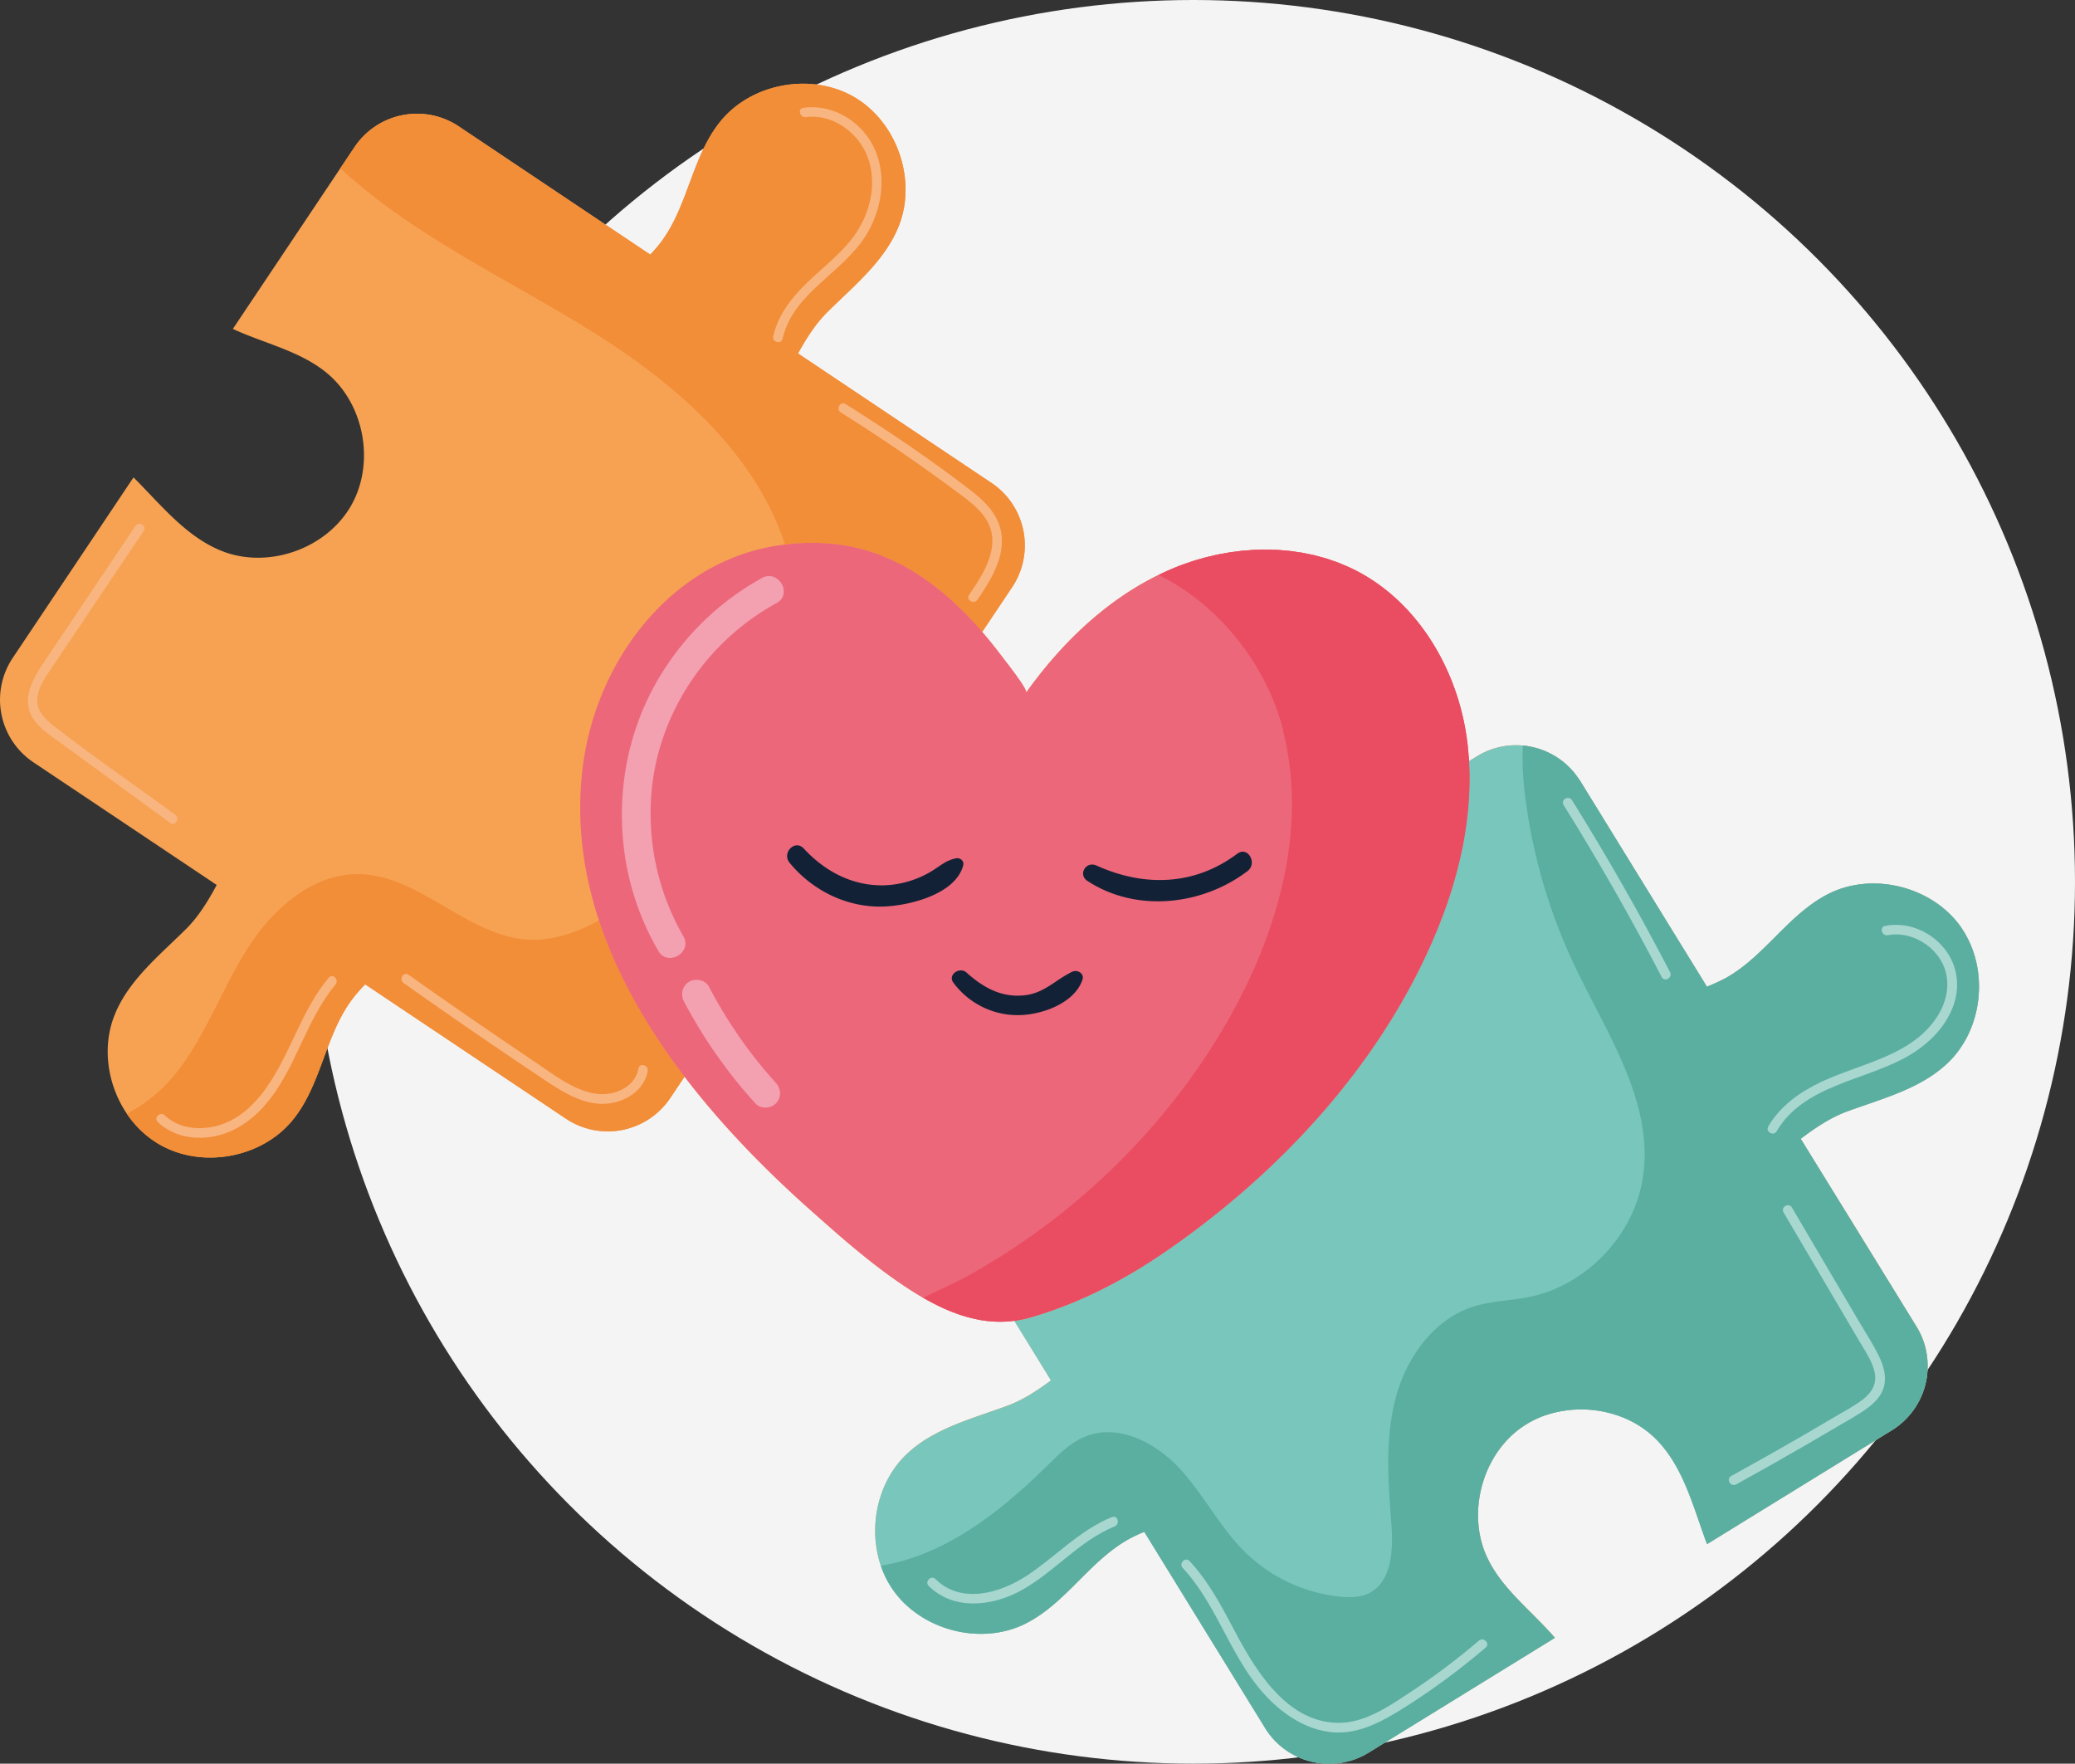 <?xml version="1.0" encoding="UTF-8"?>
<svg xmlns="http://www.w3.org/2000/svg" xmlns:xlink="http://www.w3.org/1999/xlink" viewBox="0 0 1867.92 1587.42">
  <rect x="0" y="0" width="1867.92" height="1587.42" fill="#333333" stroke="none"/>
  <clipPath id="a">
    <path d="m0 75.31h1781.5v1512.11h-1781.5z"></path>
  </clipPath>
  <circle cx="1074.21" cy="793.71" fill="#f4f4f5" r="793.71"></circle>
  <g clip-path="url(#a)">
    <path d="m1754.23 955.88c30.89-30.29 36.2-82.92 12.56-119-.51-.78-1-1.59-1.48-2.35-25.42-36.14-78.18-49.84-118-30.62a117.09 117.09 0 0 0 -22 14.16c-2.71 2.16-5.37 4.38-8 6.7-7.85 7-15.3 14.6-22.83 22.1-12.7 12.65-25.64 25-41.18 33.57-1.8 1-3.66 1.86-5.5 2.74-3.68 1.78-7.42 3.43-11.24 4.9l-114.14-185.3c-.51-.82-1.11-1.54-1.65-2.34a66.91 66.91 0 0 0 -28.87-24 68.48 68.48 0 0 0 -21.07-5.42 66.92 66.92 0 0 0 -41.31 9.7l-7.26 4.47v-.37c-.18-3-.48-6-.77-9-.14-1.47-.22-2.94-.39-4.41q-.75-6.67-1.87-13.32c-9.85-58.48-43.47-114.57-95.61-142.82q-4.83-2.61-9.81-4.88c-1.14-.52-2.31-.95-3.45-1.45-2.2-.94-4.39-1.9-6.63-2.75-1.41-.53-2.85-1-4.28-1.47-2-.69-4-1.43-6-2.05-1.53-.47-3.09-.84-4.63-1.26-2-.55-3.91-1.12-5.89-1.6-1.6-.38-3.21-.67-4.81-1-2-.41-3.91-.86-5.87-1.2-1.65-.29-3.32-.5-5-.74-1.94-.29-3.88-.61-5.84-.83-1.69-.2-3.39-.31-5.09-.46-1.94-.17-3.87-.38-5.82-.49-1.71-.1-3.42-.12-5.14-.17-1.94-.07-3.88-.16-5.83-.17h-.65c-1.71 0-3.42.09-5.12.13s-3.37.05-5 .13c-1.94.1-3.88.28-5.81.43-1.68.13-3.35.22-5 .39-1.94.2-3.88.48-5.82.73-1.65.22-3.31.39-5 .64-2 .31-3.95.7-5.93 1.06-1.59.28-3.19.53-4.78.86-2 .41-4 .91-6 1.39-1.52.35-3 .67-4.57 1.05-2.08.54-4.14 1.16-6.21 1.76-1.42.41-2.85.77-4.25 1.21-2.29.71-4.54 1.5-6.79 2.28-1.17.4-2.35.76-3.5 1.19q-5.1 1.85-10.09 4-6.27 2.63-12.35 5.64c-48 23.46-87.84 62.18-119 105.84 1.93-2.7-19.85-30-22.34-33.36-5.45-7.24-11.18-14.35-17.14-21.26l27.07-40.45a67.7 67.7 0 0 0 -18.56-93.64l-174.28-116.62c7.64-14 16-26.88 26.15-37 24.34-24.18 52.63-46.7 64.92-78.73 15.8-41.28-2.27-92.71-40.41-115s-91.83-12.81-120 21.21c-25.89 31.25-29.46 76.09-53.62 108.68a127.81 127.81 0 0 1 -10.06 11.84l-172.5-115.47a67.72 67.72 0 0 0 -93.66 18.57l-12.87 19.22-96.75 144.58c28.44 13.14 60.66 19.81 84.77 39.82 34 28.18 43.53 81.87 21.23 120s-73.75 56.23-115 40.43c-32-12.29-54.56-40.58-78.74-64.92-.55-.56-1.13-1.12-1.7-1.65l-108.83 162.62a67.73 67.73 0 0 0 18.55 93.65l165.19 110.54c-8 14.92-16.67 28.78-27.48 39.52-24.34 24.19-52.63 46.72-64.92 78.75-11 28.71-5.61 62.33 11.54 87.66a89.92 89.92 0 0 0 28.86 27.35c38.15 22.3 91.84 12.81 120-21.23 25.89-31.23 29.46-76.07 53.62-108.68a134.84 134.84 0 0 1 12-13.89l180.86 121a67.74 67.74 0 0 0 93.67-18.56l13-19.38c33.61 44.06 72.86 84 111.94 118.83 25.72 22.91 51.55 45.87 79.89 65.51 7.38 5.12 15 10.06 22.79 14.56 2.4 1.38 4.82 2.71 7.26 4l1.9 1c2.29 1.2 4.61 2.36 6.94 3.45l.56.28c2.47 1.15 5 2.22 7.48 3.25l2 .78c2.26.89 4.53 1.74 6.82 2.51.32.11.64.24 1 .34 2.54.85 5.11 1.59 7.68 2.27.66.18 1.32.34 2 .5 2.25.56 4.52 1 6.79 1.48l1.29.25q3.91.68 7.89 1.06l2 .16c2.26.18 4.54.28 6.82.31h1.12.53c1.21 0 2.42-.07 3.63-.12.92 0 1.84 0 2.76-.12 1.28-.09 2.58-.25 3.87-.39.67-.08 1.33-.12 2-.21l33 53.61c-12.74 9.5-25.66 17.8-39.17 22.78-32.19 11.9-67.29 20.6-91.78 44.62-25.61 25.14-33.7 65.65-22.23 99.35a84.91 84.91 0 0 0 27.18 39.17c.87.72 1.78 1.39 2.68 2.08a96 96 0 0 0 14.33 9c26.12 13.35 58.39 15.24 84.93 2.43 31.46-15.19 52.08-46.39 79.87-67.29 1.37-1 2.77-2 4.17-3s2.68-1.86 4.06-2.74c1.92-1.22 3.87-2.41 5.87-3.51a126.66 126.66 0 0 1 14.07-6.58l83.16 135 25.7 41.72a66.86 66.86 0 0 0 23.52 22.87q2.76 1.59 5.64 2.91l.45.23c1.34.6 2.7 1.16 4.07 1.67a68.16 68.16 0 0 0 25.83 4.27q2.21-.06 4.41-.27a66.81 66.81 0 0 0 29-9.61l72.21-44.49 95.59-58.9c-20.38-23.76-46.91-43.24-60.54-71.44-8.78-18.17-10.62-39-6.68-58.75 4.71-23.5 17.65-45.42 37.3-59.23a86.7 86.7 0 0 1 22-11.12c.32-.11.65-.18 1-.29a93.9 93.9 0 0 1 11-2.83q2.91-.59 5.84-1a99.59 99.59 0 0 1 11.83-.92 101.06 101.06 0 0 1 13.36.65c21.15 2.39 41.52 11.34 56.45 26.57 10.51 10.72 18.09 23.46 24.29 37.1 6.72 14.81 11.82 30.66 17.26 46.14q1.51 4.29 3.07 8.54c.26.7.53 1.42.82 2.13v.08l166.6-102.63a66.66 66.66 0 0 0 9.56-7.21 67.86 67.86 0 0 0 22.11-56.84 66.91 66.91 0 0 0 -9.59-28.84l-58.13-94.35-46.3-74.86c13.49-10.22 27.14-19.22 41.43-24.5 32.2-11.89 67.3-20.59 91.79-44.63" fill="#f6a252"></path>
    <path d="m1662.44 1000.51c32.2-11.89 67.3-20.59 91.8-44.63 30.88-30.29 36.19-82.92 12.55-119-.51-.78-1-1.59-1.48-2.35-25.42-36.14-78.19-49.84-118-30.62-11.07 5.35-20.79 12.69-30 20.86-7.85 7-15.3 14.6-22.83 22.1-12.7 12.65-25.64 25-41.18 33.57-1.8 1-3.66 1.86-5.5 2.74-3.68 1.78-7.42 3.43-11.23 4.9l-114.15-185.3c-.51-.82-1.11-1.54-1.65-2.34a66.91 66.91 0 0 0 -28.87-24 68.41 68.41 0 0 0 -21.07-5.42 66.92 66.92 0 0 0 -41.31 9.7l-7.26 4.47c0 .78 0 1.56.07 2.35.2 4 .34 8 .36 12v1.43c0 1.21-.08 2.42-.09 3.63 0 3.21-.12 6.42-.26 9.63-.09 1.84-.2 3.68-.32 5.53q-.3 4.66-.75 9.32c-.17 1.81-.34 3.62-.54 5.43-.38 3.32-.83 6.63-1.31 9.94-.22 1.54-.42 3.08-.66 4.62-.77 4.81-1.62 9.62-2.59 14.41a406.16 406.16 0 0 1 -20.77 68.8q-3.9 9.88-8.24 19.57c-49.33 110.62-136.67 204.2-235.52 272.86-38.23 26.57-80.13 48.61-125 61.37q-3.29.93-6.54 1.61c-.71.15-1.42.25-2.13.38-1.45.28-2.91.56-4.36.76l-.56.07 33 53.61c-12.74 9.5-25.66 17.8-39.17 22.78-32.19 11.9-67.29 20.6-91.78 44.62-25.61 25.14-33.7 65.65-22.23 99.35a84.91 84.91 0 0 0 27.18 39.17c.88.72 1.78 1.39 2.68 2.08a96.12 96.12 0 0 0 14.34 9c26.11 13.35 58.38 15.24 84.92 2.43 31.46-15.19 52.08-46.39 79.88-67.29 1.36-1 2.76-2 4.16-3s2.68-1.87 4.07-2.75c1.92-1.22 3.86-2.41 5.86-3.51a126.66 126.66 0 0 1 14.07-6.58l83.16 135 25.7 41.72a66.86 66.86 0 0 0 23.52 22.87q2.76 1.59 5.64 2.91l.45.23a68.27 68.27 0 0 0 34.31 5.67 66.81 66.81 0 0 0 29-9.61l72.21-44.49 95.59-58.9c-20.38-23.76-46.91-43.24-60.54-71.45-8.78-18.16-10.62-39-6.67-58.74 4.7-23.5 17.64-45.42 37.29-59.23a86.7 86.7 0 0 1 22-11.12c.32-.11.65-.18 1-.29a93.9 93.9 0 0 1 11-2.83c31-6.21 65.25 2.64 87.48 25.31 10.51 10.71 18.09 23.46 24.29 37.1 6.72 14.81 11.82 30.66 17.26 46.14q1.51 4.29 3.07 8.54c.27.7.53 1.42.82 2.13v.08l166.6-102.63a66.66 66.66 0 0 0 9.56-7.21 67.85 67.85 0 0 0 22.11-56.83 66.91 66.91 0 0 0 -9.59-28.85l-58.13-94.35-46.16-74.98c13.49-10.22 27.14-19.22 41.43-24.5" fill="#79c6bc"></path>
    <path d="m892.64 434.73-174.23-116.59c7.64-14 16-26.87 26.15-37 24.34-24.18 52.63-46.7 64.92-78.73 15.8-41.28-2.27-92.71-40.41-115s-91.83-12.81-120 21.21c-25.89 31.25-29.46 76.09-53.62 108.68a127.81 127.81 0 0 1 -10.06 11.84l-172.5-115.46a67.72 67.72 0 0 0 -93.66 18.57l-12.87 19.22c.51.49 1 .94 1.52 1.41 68.12 62.19 154.06 100.33 231.85 149.79 72 45.79 140.93 107.23 166.92 187.44a192.51 192.51 0 0 1 47.49-.05c53.48 6.72 96 39.29 130 78.76l27.07-40.45a67.69 67.69 0 0 0 -18.56-93.64" fill="#f28d38"></path>
    <path d="m539.2 828.47c-19.58 10.63-40.69 18.33-62.68 17.35-55.57-2.47-98.4-58.56-154-59-42.15-.31-77.71 32.14-100.2 67.77s-36.76 76.41-62.58 109.73a140 140 0 0 1 -45.52 38.15 90 90 0 0 0 28.86 27.35c38.15 22.3 91.84 12.81 120-21.23 25.89-31.23 29.46-76.07 53.62-108.68a133.73 133.73 0 0 1 12.09-13.91l180.85 121a67.74 67.74 0 0 0 93.67-18.56l13-19.38c-33-43.23-60.51-90.43-77.07-140.64" fill="#f28d38"></path>
    <path d="m1322.75 699.48c0-4-.16-8-.36-12 0-.79 0-1.57-.07-2.35 0-.12 0-.24 0-.37-.18-3-.48-6-.77-9-.14-1.47-.22-2.94-.39-4.4q-.75-6.69-1.87-13.33c-9.85-58.48-43.47-114.57-95.61-142.82q-4.83-2.61-9.81-4.88c-1.14-.52-2.31-.95-3.45-1.45-2.2-.94-4.39-1.9-6.63-2.75-1.41-.53-2.85-1-4.28-1.47-2-.69-4-1.43-6-2.05-1.53-.47-3.08-.84-4.62-1.26-2-.55-3.92-1.12-5.9-1.6-1.6-.38-3.21-.67-4.81-1-2-.41-3.9-.86-5.87-1.2-1.65-.29-3.32-.5-5-.74-1.94-.29-3.88-.61-5.84-.83-1.69-.2-3.39-.31-5.09-.46-1.94-.17-3.87-.38-5.82-.49-1.71-.1-3.42-.12-5.14-.17-1.94-.07-3.88-.16-5.83-.17h-.65c-1.71 0-3.41.09-5.12.13s-3.37.05-5 .13c-1.94.1-3.87.28-5.81.43-1.67.13-3.35.22-5 .39-1.94.2-3.88.48-5.82.73-1.65.22-3.31.39-5 .65-2 .3-3.95.69-5.93 1.05-1.59.28-3.19.53-4.78.86-2 .41-4 .91-6 1.39-1.52.35-3 .67-4.57 1.06-2.08.53-4.14 1.15-6.21 1.75-1.41.41-2.84.77-4.25 1.21-2.29.71-4.54 1.5-6.79 2.28-1.17.41-2.35.76-3.5 1.19q-5.1 1.85-10.09 4-6.27 2.63-12.35 5.64c-48 23.46-87.84 62.18-119 105.84 1.93-2.7-19.85-30-22.34-33.36q-8.16-10.86-17.14-21.26c-34-39.47-76.51-72-130-78.76a193 193 0 0 0 -47.49.05 185.34 185.34 0 0 0 -62.61 19c-66.44 34.41-109.58 105.58-119.33 179.65-6.39 48.5-.28 95.29 14.39 139.73 16.56 50.21 44.08 97.41 77.07 140.65 33.61 44 72.86 84 111.94 118.82 25.72 22.91 51.55 45.87 79.89 65.51 7.38 5.12 15 10.06 22.79 14.56 2.4 1.38 4.82 2.71 7.26 4l1.9 1c2.29 1.2 4.61 2.36 6.94 3.45l.56.28c2.47 1.15 5 2.22 7.48 3.25l2 .78c2.26.89 4.53 1.74 6.82 2.51.32.11.64.24 1 .34 2.54.85 5.11 1.59 7.69 2.27.65.18 1.31.34 2 .5 2.25.56 4.52 1 6.79 1.48l1.29.25q3.91.68 7.89 1.06l2 .16q3.39.27 6.83.31h1.11.54c1.2 0 2.41-.07 3.62-.12.92 0 1.84 0 2.76-.12 1.29-.09 2.58-.25 3.87-.39.67-.08 1.33-.12 2-.21l.56-.07c1.45-.2 2.91-.48 4.36-.76.71-.13 1.42-.23 2.13-.38q3.26-.68 6.54-1.61c44.92-12.76 86.82-34.8 125-61.37 98.85-68.66 186.19-162.24 235.52-272.86q4.32-9.69 8.24-19.57a406.16 406.16 0 0 0 20.77-68.8c1-4.79 1.82-9.6 2.59-14.41.24-1.54.44-3.08.66-4.62.48-3.31.93-6.62 1.31-9.94.2-1.81.37-3.62.54-5.43q.45-4.65.75-9.32c.12-1.85.23-3.69.32-5.53.14-3.21.22-6.42.26-9.63 0-1.21.09-2.42.09-3.63 0-.48 0-1 0-1.43" fill="#ec677a"></path>
    <path d="m1154.89 657.44c22.75 88.94-5.05 184.15-51 263.6-55.26 95.45-137.46 174.8-233.94 228.06-8.55 4.72-22.58 11.07-39 18.91 2.4 1.38 4.82 2.71 7.26 4l1.9 1c2.29 1.2 4.61 2.36 6.94 3.45l.56.28c2.47 1.15 5 2.22 7.48 3.25l2 .78c2.26.89 4.53 1.74 6.82 2.51.32.11.64.24 1 .34 2.54.85 5.11 1.59 7.69 2.27.65.18 1.31.34 2 .5 2.25.56 4.52 1 6.79 1.48l1.29.25q3.91.68 7.89 1.06l2 .16q3.39.27 6.83.31h1.11.54c1.2 0 2.41-.07 3.62-.12.92 0 1.84 0 2.76-.12 1.29-.09 2.58-.25 3.87-.39.67-.08 1.33-.12 2-.21l.56-.07c1.45-.21 2.91-.49 4.36-.76.71-.13 1.42-.23 2.13-.38q3.26-.68 6.54-1.61c44.92-12.76 86.82-34.8 125-61.37 98.85-68.66 186.19-162.24 235.52-272.86q4.32-9.69 8.24-19.57a406.16 406.16 0 0 0 20.77-68.8c1-4.79 1.82-9.6 2.59-14.41.24-1.54.44-3.08.66-4.62.48-3.31.93-6.62 1.31-9.94.2-1.81.37-3.62.54-5.43q.45-4.65.75-9.32c.12-1.85.23-3.69.32-5.53.14-3.21.22-6.42.26-9.63 0-1.21.09-2.42.09-3.63 0-.48 0-1 0-1.43 0-4-.16-8-.36-12 0-.79 0-1.57-.07-2.35 0-.12 0-.24 0-.37-.18-3-.48-6-.77-9-.14-1.47-.22-2.94-.39-4.41q-.75-6.67-1.87-13.32c-9.85-58.48-43.47-114.57-95.61-142.82q-4.83-2.61-9.81-4.88c-1.14-.52-2.31-.95-3.45-1.45-2.2-.94-4.39-1.9-6.63-2.75-1.41-.53-2.85-1-4.28-1.47-2-.69-4-1.43-6-2.05-1.53-.47-3.08-.84-4.62-1.26-2-.55-3.92-1.12-5.9-1.6-1.6-.38-3.21-.67-4.81-1-2-.41-3.9-.86-5.87-1.2-1.65-.29-3.32-.5-5-.74-1.94-.29-3.88-.61-5.84-.83-1.69-.2-3.39-.31-5.09-.46-1.94-.17-3.87-.38-5.82-.49-1.71-.1-3.42-.12-5.14-.17-1.94-.07-3.88-.16-5.83-.17h-.65c-1.71 0-3.41.09-5.12.13s-3.37.05-5 .13c-1.94.1-3.87.28-5.81.43-1.67.13-3.35.22-5 .39-1.94.2-3.88.48-5.82.73-1.65.22-3.31.39-5 .64-2 .31-3.95.7-5.93 1.05-1.59.29-3.19.54-4.78.87-2 .41-4 .91-6 1.39-1.52.35-3 .67-4.57 1.05-2.08.54-4.14 1.16-6.21 1.76-1.41.41-2.84.77-4.25 1.21-2.29.71-4.54 1.5-6.79 2.28-1.17.4-2.35.76-3.5 1.19q-5.1 1.85-10.09 4-6.27 2.63-12.35 5.64c54.11 26.42 97 80.32 112.28 139.84" fill="#ea4d62"></path>
    <path d="m1662.44 1000.51c32.2-11.89 67.3-20.59 91.8-44.63 30.88-30.29 36.19-82.92 12.55-119-.51-.78-1-1.59-1.48-2.35-25.42-36.14-78.19-49.84-118-30.62-11.07 5.35-20.79 12.69-30 20.86-7.85 7-15.3 14.6-22.83 22.1-12.7 12.65-25.64 25-41.18 33.57-1.8 1-3.66 1.86-5.5 2.74-3.68 1.78-7.42 3.43-11.23 4.9l-114.15-185.3c-.51-.82-1.11-1.54-1.65-2.34a66.91 66.91 0 0 0 -28.87-24 68.41 68.41 0 0 0 -21.07-5.42 273.48 273.48 0 0 0 1.75 42.76 500.23 500.23 0 0 0 44.33 154.22c28.95 61.37 71.69 123 62.27 190.23-7.4 52.73-50.49 98.53-102.64 109.17-16.72 3.4-34.11 3.52-50.37 8.69-36 11.47-60.55 46.48-70 83.09s-6.48 75.14-3.63 112.86c1.78 23.24.35 52.21-20.73 62.17-7.87 3.72-17 3.74-25.64 2.87a142.85 142.85 0 0 1 -85.53-40.23c-22.53-22.27-37-51.46-58.43-74.77s-54.82-40.84-84.34-29.41c-14 5.4-24.83 16.42-35.5 26.9-41.81 41.07-91.1 80.18-149.4 89.67a84.91 84.91 0 0 0 27.18 39.17c.88.72 1.78 1.39 2.68 2.08a96.12 96.12 0 0 0 14.34 9c26.11 13.35 58.38 15.24 84.92 2.43 31.46-15.19 52.08-46.39 79.88-67.29 1.36-1 2.76-2 4.16-3s2.68-1.87 4.07-2.75c1.92-1.22 3.86-2.41 5.86-3.51a126.66 126.66 0 0 1 14.07-6.58l83.16 135 25.7 41.72a66.86 66.86 0 0 0 23.52 22.87q2.76 1.59 5.64 2.91l.45.23a68.27 68.27 0 0 0 34.31 5.67 66.81 66.81 0 0 0 29-9.61l72.21-44.49 95.59-58.9c-20.38-23.76-46.91-43.24-60.54-71.45-8.78-18.16-10.62-39-6.67-58.74 4.7-23.5 17.64-45.42 37.29-59.23a86.7 86.7 0 0 1 22-11.12c.32-.11.65-.18 1-.29a93.9 93.9 0 0 1 11-2.83c31-6.21 65.25 2.64 87.48 25.31 10.51 10.71 18.09 23.46 24.29 37.1 6.72 14.81 11.82 30.66 17.26 46.14q1.51 4.29 3.07 8.54c.27.7.53 1.42.82 2.13v.08l166.6-102.63a66.66 66.66 0 0 0 9.56-7.21 67.85 67.85 0 0 0 22.11-56.83 66.91 66.91 0 0 0 -9.59-28.85l-58.13-94.35-46.26-74.96c13.49-10.22 27.14-19.22 41.43-24.5" fill="#5bafa1"></path>
    <path d="m615.17 842.72a221.24 221.24 0 0 1 -27.74-138.32c5.55-43.13 25.15-84.21 54.32-116.34a220.14 220.14 0 0 1 57.38-45.28c14.74-8.08 1.58-30.64-13.18-22.55a246 246 0 0 0 -99.29 101.68c-24.07 46.43-31.82 99-23.77 150.55a241.87 241.87 0 0 0 29.73 83.44c8.41 14.54 31 1.41 22.55-13.18" fill="#f3a0b1"></path>
    <path d="m638.27 888.29c-3.28-6.24-12-8.13-17.86-4.69-6.32 3.7-8 11.6-4.69 17.87a446.36 446.36 0 0 0 64.28 91.69c4.73 5.23 13.65 4.81 18.46 0 5.21-5.2 4.75-13.22 0-18.47a417.6 417.6 0 0 1 -60.17-86.4" fill="#f3a0b1"></path>
    <path d="m1562.85 1336.09q31.2-17.16 62-35 15.15-8.76 30.21-17.68c9.11-5.4 18.69-10.43 27.12-16.87 6.29-4.8 11.8-10.88 13.82-18.72 2.37-9.25-.46-18.56-4.46-26.92-5.13-10.73-11.83-20.83-17.86-31.07l-18.3-31.1-42.29-71.85c-2.84-4.82-10.36-.45-7.51 4.4l68.16 115.82c5.22 8.88 11.76 18.07 13.88 28.32 2.18 10.59-3.08 18.57-11.27 24.69-7.69 5.75-16.4 10.28-24.64 15.17q-14 8.31-28.12 16.48-32.37 18.75-65.16 36.78c-4.91 2.7-.53 10.22 4.39 7.52" fill="#a8d7d0"></path>
    <path d="m1599.3 1018.23c24.4-41.44 78.67-45.41 117.2-67.07 17.89-10.06 33.75-25 41.34-44.4 7-17.85 4.71-37.54-7.28-52.65-12.7-16-33.28-24.55-53.47-20.77-5.5 1-3.17 9.41 2.31 8.39 17.46-3.26 35.68 5.41 45.83 19.69 11.35 16 9.47 35.87-.4 52.09-22.38 36.73-69 43.21-105 60.13-19.22 9-37.1 21.61-48 40.2-2.85 4.84 4.67 9.22 7.51 4.39" fill="#a8d7d0"></path>
    <path d="m1204.94 1550.68c-46-.2-74.14-46.27-93.08-81.91-11.88-22.35-23.58-45-41-63.64-3.82-4.11-10 2.06-6.15 6.16 32.76 35.21 44.07 85 78.55 118.94 15 14.79 33.87 26.59 55.19 28.8 24.31 2.53 46-9.69 65.89-22.19a627.33 627.33 0 0 0 73.08-53.95c4.26-3.65-1.92-9.78-6.16-6.16a612.11 612.11 0 0 1 -61.63 46.36c-19.28 12.67-40.71 27.69-64.73 27.59" fill="#a8d7d0"></path>
    <path d="m1001 1365.47c-29.51 12-50.8 35.84-77 53-23.78 15.52-58.83 25.7-81.78 2.86-4-4-10.14 2.2-6.16 6.16 22 21.86 55.81 18.41 81.24 5.06 30.91-16.24 53.4-45.37 86.06-58.65 5.12-2.08 2.88-10.51-2.31-8.39" fill="#a8d7d0"></path>
    <g fill="#f8b57f">
      <path d="m704.53 304.88c9.22-41.11 53.79-59 74.86-92.71 18.69-29.87 20.88-71.32-5.55-97.42-13.5-13.32-31.79-20.27-50.68-17.72-5.53.74-3.17 9.13 2.31 8.39 16.29-2.2 32.35 5.14 43.49 16.79 11.71 12.24 16.84 28.68 16 45.46-.88 17.94-8.36 35.41-19.66 49.26-11.55 14.15-26.2 25.26-39.24 37.94-13.63 13.26-25.71 28.8-30 47.7-1.22 5.46 7.17 7.78 8.4 2.31"></path>
      <path d="m756.85 371.21q52.88 33.15 103 70.4c14.09 10.49 31.48 22.21 33.27 41.34s-10.42 37.34-20.74 52.46c-3.17 4.64 4.37 9 7.52 4.4 10.91-16 22.78-34.65 22-54.83-.69-19.17-13.66-32.52-28-43.59-36.09-27.85-74.06-53.48-112.68-77.7-4.75-3-9.13 4.55-4.39 7.52"></path>
      <path d="m295.89 880c-24.85 29.7-34.22 68.28-56.47 99.59-10.62 14.94-24.78 28.17-42.73 33.36-16.59 4.79-35.43 3.05-48.46-9.1-4.09-3.82-10.26 2.33-6.15 6.16 13 12.15 30.81 16 48.14 13.26 18.74-2.91 34.85-13.46 47.33-27.44 28.72-32.17 37-76.77 64.49-109.68 3.57-4.27-2.55-10.46-6.15-6.15"></path>
      <path d="m536.45 984.42c-20.58-3.06-38.4-17.55-55.19-28.82q-57.26-38.41-113.51-78.25c-4.58-3.24-8.94 4.3-4.39 7.51q63.17 44.71 127.56 87.66c16.61 11 35.86 23.12 56.72 20.75 16.22-1.84 32.41-12.28 35.46-29.2 1-5.48-7.4-7.83-8.4-2.32-3.1 17.26-22.32 25-38.25 22.67"></path>
      <path d="m54.67 668.74 30.89 22.55 67.75 49.48c4.53 3.3 8.88-4.25 4.4-7.52-36.51-26.65-74-52.36-109.64-80.13-7.57-5.9-15.06-13.26-14.56-23.63.53-10.85 7.8-20.48 13.63-29.17l38.72-57.67q21.77-32.44 43.55-64.88c3.13-4.66-4.41-9-7.52-4.39q-41.82 62.29-83.65 124.62c-10.71 16-20 35-6 52.13 6.14 7.53 14.67 13 22.44 18.62"></path>
    </g>
    <path d="m1407.61 724.62q47.17 75.61 88.26 154.78c2.57 5 10.09.58 7.51-4.39q-41.06-79.11-88.26-154.78c-3-4.74-10.49-.38-7.51 4.39" fill="#a8d7d0"></path>
    <path d="m723.56 763.76c-8-8.67-20 4-12.77 12.78 20.56 25.07 51.82 40.52 84.53 39.41 23.57-.8 64.78-11.1 71.73-36.9 1.11-4.1-2.61-7.26-6.49-6.49-9.91 2-15.1 7.79-23.93 12.75a88.43 88.43 0 0 1 -41.31 11.56c-28.34.44-52.84-12.68-71.76-33.11" fill="#132136"></path>
    <path d="m978.86 792.87c43.89 28.84 103.42 22.16 144.21-8.85 9.18-7 .2-22.74-9.17-15.69-38.35 28.91-84.07 30.17-126.9 10.67-9.33-4.25-16.94 8.12-8.13 13.9" fill="#132136"></path>
    <path d="m858.19 884.4a71.89 71.89 0 0 0 61.41 29.21c20.08-.92 47.9-11.21 54.85-31.83 1.9-5.64-4.68-9.34-9.27-7.13-15.55 7.51-25.15 19.55-43.81 21.28-20.47 1.89-36.67-7.39-51.39-20.63-6-5.36-17.07 1.83-11.79 9.1" fill="#132136"></path>
  </g>
</svg>
